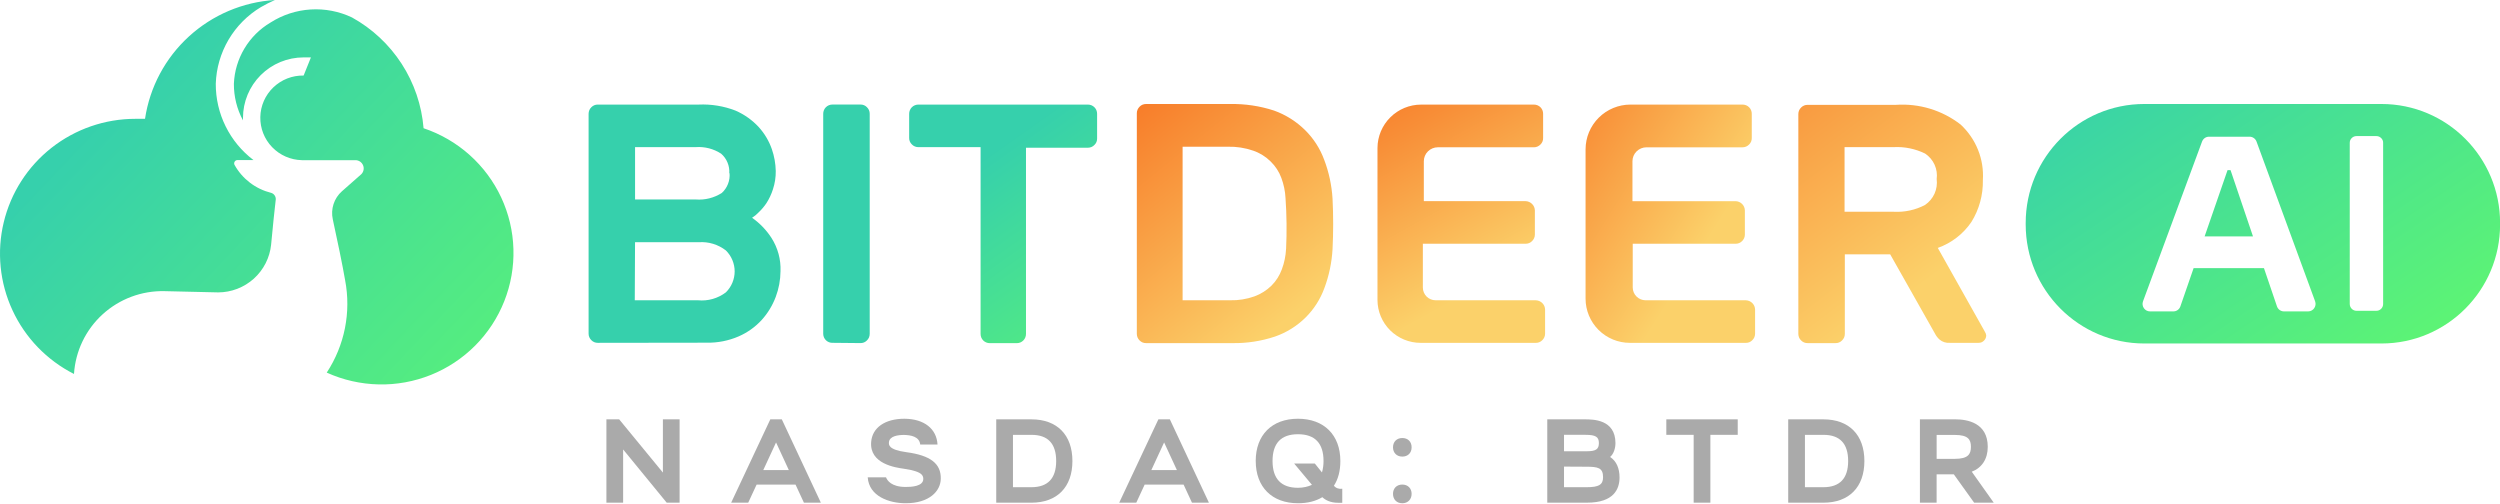 <svg width="119" height="24" viewBox="0 0 119 24" fill="none" xmlns="http://www.w3.org/2000/svg">
<g clip-path="url(#clip0_193_2)">
<path d="M28.865 23.927V19.961H29.473L31.554 22.494V19.961H32.349V23.927H31.735L29.661 21.394V23.927H28.865Z" fill="#AAAAAA"/>
<path d="M36.667 19.96H37.214L39.072 23.926H38.266L37.867 23.066H36.015L35.616 23.926H34.804L36.667 19.96ZM36.332 22.375H37.548L36.94 21.06L36.332 22.375Z" fill="#AAAAAA"/>
<path d="M41.3 22.72H42.175C42.226 22.867 42.431 23.179 43.108 23.179C43.358 23.179 43.949 23.162 43.949 22.794C43.949 22.703 43.915 22.623 43.847 22.567C43.757 22.487 43.541 22.386 43.024 22.312C42.621 22.255 41.387 22.08 41.467 21.043C41.517 20.357 42.125 19.932 43.052 19.932C44.001 19.938 44.586 20.42 44.626 21.161H43.803C43.763 20.776 43.348 20.709 43.03 20.703C42.768 20.703 42.336 20.748 42.314 21.054C42.308 21.155 42.263 21.405 43.144 21.524C44.292 21.677 44.798 22.068 44.781 22.793C44.77 23.371 44.247 23.954 43.11 23.954C42.325 23.954 41.365 23.626 41.303 22.719L41.3 22.72Z" fill="#AAAAAA"/>
<path d="M47.421 23.927V19.961H49.097C50.319 19.961 51.047 20.704 51.047 21.945C51.047 23.186 50.319 23.928 49.097 23.928H47.421V23.927ZM48.217 20.698V23.191H49.092C49.877 23.191 50.274 22.772 50.274 21.945C50.274 21.118 49.882 20.699 49.103 20.699H48.217V20.698Z" fill="#AAAAAA"/>
<path d="M55.139 19.96H55.685L57.544 23.926H56.737L56.339 23.066H54.486L54.088 23.926H53.275L55.139 19.96ZM54.804 22.375H56.02L55.412 21.06L54.804 22.375Z" fill="#AAAAAA"/>
<path d="M59.772 21.944C59.772 20.703 60.544 19.932 61.783 19.932C63.022 19.932 63.801 20.703 63.801 21.944C63.801 22.409 63.699 22.805 63.494 23.122C63.596 23.242 63.744 23.286 63.892 23.264V23.932H63.688C63.312 23.932 63.074 23.791 62.943 23.666C62.625 23.859 62.238 23.954 61.784 23.954C60.545 23.954 59.773 23.184 59.773 21.943L59.772 21.944ZM61.783 23.219C62.039 23.219 62.272 23.162 62.448 23.077L61.601 22.063H62.585L62.926 22.488C62.977 22.307 63 22.131 63 21.944C63 21.1 62.591 20.669 61.784 20.669C60.977 20.669 60.573 21.1 60.573 21.944C60.573 22.788 60.982 23.219 61.784 23.219H61.783Z" fill="#AAAAAA"/>
<path d="M66.75 20.85C67.017 20.85 67.193 21.025 67.193 21.292C67.193 21.558 67.016 21.734 66.75 21.734C66.483 21.734 66.307 21.552 66.307 21.292C66.307 21.031 66.482 20.85 66.75 20.85ZM66.307 23.507C66.307 23.247 66.482 23.065 66.75 23.065C67.017 23.065 67.193 23.247 67.193 23.507C67.193 23.768 67.016 23.955 66.75 23.955C66.483 23.955 66.307 23.774 66.307 23.507Z" fill="#AAAAAA"/>
<path d="M73.65 23.927V19.961H75.429C75.833 19.961 76.89 19.961 76.896 21.089C76.896 21.338 76.811 21.61 76.64 21.752C76.942 21.945 77.09 22.296 77.09 22.726C77.09 23.276 76.822 23.927 75.543 23.927H73.65ZM74.447 20.698V21.48H75.527C75.964 21.48 76.107 21.384 76.107 21.089C76.107 20.794 75.948 20.698 75.476 20.698H74.448H74.447ZM74.447 22.21V23.191H75.521C76.106 23.191 76.306 23.072 76.306 22.715C76.306 22.262 76.061 22.216 75.499 22.216L74.448 22.21H74.447Z" fill="#AAAAAA"/>
<path d="M79.317 20.698V19.961H82.716V20.698H81.414V23.927H80.618V20.698H79.316H79.317Z" fill="#AAAAAA"/>
<path d="M85.119 23.927V19.961H86.795C88.017 19.961 88.745 20.704 88.745 21.945C88.745 23.186 88.017 23.928 86.795 23.928H85.119V23.927ZM85.915 20.698V23.191H86.79C87.575 23.191 87.972 22.772 87.972 21.945C87.972 21.118 87.58 20.699 86.801 20.699H85.915V20.698Z" fill="#AAAAAA"/>
<path d="M93.071 19.96C93.651 19.96 94.617 20.13 94.617 21.269C94.617 21.847 94.339 22.266 93.856 22.453L94.901 23.926H93.968L93.002 22.578H92.183V23.926H91.388V19.96H93.07H93.071ZM92.184 20.703V21.841H93.054C93.685 21.841 93.816 21.614 93.816 21.269C93.816 20.924 93.685 20.703 93.054 20.703H92.184Z" fill="#AAAAAA"/>
<path d="M113.358 4.95C116.476 4.95 119.004 7.487 119.004 10.617V10.683C119.004 13.813 116.476 16.35 113.358 16.35H102.069C98.951 16.35 96.423 13.813 96.423 10.683V10.617C96.423 7.487 98.951 4.95 102.069 4.95H113.358ZM107.079 6.507H105.149C105 6.507 104.87 6.599 104.817 6.74L102.008 14.341C101.921 14.574 102.093 14.823 102.34 14.823H103.452C103.603 14.823 103.737 14.728 103.786 14.584L104.416 12.762H107.764L108.383 14.582C108.432 14.726 108.566 14.823 108.718 14.823H109.867C110.114 14.823 110.284 14.574 110.199 14.341L107.411 6.74C107.36 6.599 107.227 6.507 107.079 6.507ZM113.12 6.478H112.166C112.123 6.478 112.082 6.487 112.043 6.503C112.004 6.52 111.97 6.543 111.94 6.574C111.911 6.602 111.888 6.637 111.871 6.675C111.857 6.713 111.848 6.754 111.848 6.796V14.472C111.848 14.513 111.857 14.554 111.873 14.594C111.889 14.633 111.912 14.668 111.942 14.698C111.971 14.728 112.006 14.752 112.045 14.769C112.084 14.785 112.125 14.794 112.168 14.794H113.118C113.161 14.794 113.202 14.785 113.241 14.769C113.28 14.752 113.315 14.728 113.344 14.698C113.374 14.668 113.396 14.633 113.413 14.594C113.429 14.554 113.437 14.513 113.437 14.472V6.796C113.439 6.754 113.431 6.713 113.414 6.675C113.398 6.637 113.375 6.602 113.346 6.574C113.316 6.545 113.282 6.52 113.243 6.503C113.203 6.487 113.162 6.478 113.12 6.478ZM106.174 8.099L107.242 11.252H104.94L106.031 8.099H106.174Z" fill="url(#paint0_linear_193_2)"/>
<path d="M28.456 16.319C28.398 16.32 28.342 16.31 28.289 16.288C28.236 16.266 28.188 16.234 28.149 16.193C28.107 16.153 28.073 16.104 28.051 16.051C28.028 15.997 28.016 15.94 28.017 15.881V5.417C28.017 5.359 28.029 5.3 28.051 5.246C28.074 5.192 28.107 5.144 28.149 5.104C28.188 5.063 28.237 5.031 28.289 5.009C28.342 4.987 28.398 4.977 28.456 4.978H33.254C33.851 4.951 34.449 5.048 35.006 5.263C35.432 5.447 35.813 5.719 36.126 6.06C36.397 6.362 36.605 6.714 36.739 7.097C36.856 7.433 36.918 7.784 36.926 8.14C36.93 8.435 36.885 8.73 36.792 9.01C36.718 9.244 36.613 9.467 36.479 9.675C36.37 9.837 36.242 9.986 36.099 10.12C36.01 10.214 35.91 10.296 35.799 10.366C36.168 10.625 36.482 10.952 36.725 11.33C37.025 11.801 37.175 12.353 37.152 12.91C37.149 13.328 37.072 13.741 36.925 14.133C36.773 14.536 36.547 14.909 36.258 15.229C35.951 15.565 35.576 15.831 35.158 16.013C34.679 16.22 34.161 16.322 33.639 16.312L28.454 16.319H28.456ZM34.714 8.247C34.726 8.073 34.697 7.899 34.629 7.736C34.562 7.574 34.459 7.431 34.327 7.316C33.971 7.083 33.547 6.973 33.121 7.003H30.229V9.495H33.121C33.558 9.529 33.993 9.419 34.36 9.183C34.489 9.065 34.589 8.92 34.652 8.757C34.716 8.594 34.742 8.419 34.727 8.246H34.714V8.247ZM30.215 14.293H33.22C33.696 14.34 34.173 14.205 34.553 13.915C34.685 13.784 34.79 13.629 34.861 13.458C34.932 13.287 34.97 13.104 34.97 12.918C34.97 12.733 34.932 12.55 34.861 12.379C34.79 12.208 34.684 12.052 34.553 11.922C34.186 11.636 33.724 11.496 33.261 11.53H30.228L30.215 14.294V14.293Z" fill="url(#paint1_linear_193_2)"/>
<path d="M39.625 16.319C39.568 16.319 39.512 16.31 39.459 16.289C39.406 16.268 39.357 16.237 39.317 16.198C39.276 16.159 39.244 16.111 39.221 16.06C39.199 16.008 39.185 15.952 39.185 15.895V5.416C39.185 5.358 39.196 5.3 39.218 5.246C39.24 5.192 39.272 5.144 39.313 5.103C39.354 5.062 39.403 5.03 39.457 5.008C39.511 4.986 39.568 4.976 39.626 4.976H40.959C41.016 4.975 41.072 4.985 41.126 5.007C41.179 5.029 41.226 5.061 41.265 5.102C41.307 5.142 41.34 5.191 41.364 5.244C41.387 5.298 41.399 5.356 41.398 5.415V15.893C41.398 15.951 41.386 16.009 41.364 16.063C41.34 16.117 41.307 16.165 41.265 16.205C41.226 16.246 41.178 16.278 41.126 16.3C41.073 16.322 41.016 16.332 40.959 16.331L39.626 16.318L39.625 16.319Z" fill="url(#paint2_linear_193_2)"/>
<path d="M51.781 4.978C51.839 4.978 51.896 4.988 51.951 5.01C52.005 5.032 52.053 5.064 52.094 5.105C52.135 5.146 52.168 5.194 52.19 5.249C52.212 5.303 52.222 5.36 52.222 5.418V6.594C52.223 6.651 52.213 6.707 52.191 6.76C52.169 6.813 52.136 6.86 52.095 6.899C52.055 6.942 52.006 6.976 51.953 6.998C51.898 7.021 51.841 7.032 51.782 7.032H48.837V15.895C48.837 15.953 48.827 16.01 48.804 16.064C48.782 16.118 48.75 16.166 48.709 16.207C48.668 16.248 48.62 16.28 48.566 16.302C48.511 16.325 48.454 16.334 48.396 16.334H47.117C47.058 16.334 47.001 16.325 46.947 16.302C46.892 16.28 46.844 16.248 46.803 16.207C46.762 16.166 46.73 16.117 46.708 16.064C46.686 16.01 46.676 15.953 46.676 15.895V7.005H43.716C43.658 7.005 43.6 6.993 43.546 6.971C43.491 6.948 43.443 6.914 43.403 6.872C43.362 6.833 43.33 6.785 43.308 6.733C43.285 6.68 43.275 6.624 43.276 6.567V5.418C43.276 5.36 43.286 5.303 43.309 5.249C43.331 5.194 43.363 5.146 43.404 5.105C43.445 5.064 43.494 5.032 43.548 5.01C43.602 4.988 43.659 4.978 43.717 4.978H51.781Z" fill="url(#paint3_linear_193_2)"/>
<path d="M63.03 7.602C62.835 7.072 62.526 6.591 62.123 6.194C61.704 5.78 61.199 5.462 60.644 5.263C59.968 5.043 59.261 4.938 58.551 4.951H54.552C54.495 4.95 54.439 4.96 54.386 4.982C54.333 5.004 54.285 5.036 54.246 5.077C54.204 5.117 54.171 5.166 54.148 5.219C54.124 5.273 54.112 5.33 54.113 5.39V15.894C54.113 15.952 54.125 16.01 54.148 16.064C54.171 16.118 54.204 16.166 54.246 16.206C54.285 16.247 54.333 16.279 54.386 16.301C54.439 16.323 54.495 16.333 54.552 16.332H58.65C59.343 16.345 60.033 16.239 60.69 16.02C61.236 15.831 61.732 15.521 62.143 15.116C62.544 14.719 62.851 14.237 63.043 13.707C63.264 13.115 63.393 12.492 63.429 11.86C63.469 11.063 63.469 10.259 63.429 9.461C63.391 8.825 63.257 8.197 63.03 7.601V7.602ZM61.217 11.848C61.2 12.18 61.133 12.507 61.017 12.818C60.912 13.11 60.743 13.375 60.524 13.595C60.293 13.821 60.016 13.997 59.712 14.107C59.34 14.24 58.947 14.303 58.552 14.293H56.292V6.984H58.445C58.856 6.974 59.264 7.037 59.651 7.171C59.965 7.278 60.25 7.455 60.485 7.689C60.71 7.908 60.883 8.173 60.991 8.466C61.106 8.776 61.175 9.1 61.191 9.429C61.247 10.234 61.256 11.042 61.218 11.848H61.217Z" fill="url(#paint4_linear_193_2)"/>
<path d="M73.107 14.293H68.335C68.174 14.293 68.021 14.229 67.906 14.116C67.793 14.003 67.728 13.848 67.728 13.688V11.602H72.62C72.677 11.603 72.734 11.593 72.787 11.571C72.839 11.549 72.887 11.517 72.926 11.476C72.968 11.436 73.002 11.387 73.025 11.334C73.049 11.28 73.06 11.222 73.06 11.163V10.014C73.057 9.899 73.009 9.789 72.927 9.708C72.845 9.627 72.735 9.578 72.619 9.575H67.774V7.675C67.774 7.499 67.844 7.33 67.969 7.206C68.094 7.082 68.264 7.011 68.44 7.011H73.019C73.077 7.011 73.134 6.998 73.186 6.975C73.238 6.952 73.287 6.919 73.326 6.878C73.367 6.839 73.4 6.791 73.421 6.739C73.443 6.686 73.453 6.63 73.452 6.573V5.417C73.453 5.36 73.442 5.302 73.421 5.249C73.4 5.196 73.368 5.148 73.328 5.107C73.288 5.066 73.239 5.034 73.186 5.012C73.133 4.99 73.076 4.979 73.019 4.979H67.647C67.097 4.979 66.57 5.196 66.18 5.584C65.79 5.971 65.57 6.497 65.568 7.046V14.281C65.57 14.823 65.787 15.341 66.172 15.724C66.558 16.106 67.078 16.32 67.621 16.32H73.106C73.163 16.321 73.219 16.311 73.272 16.289C73.325 16.267 73.373 16.235 73.412 16.194C73.454 16.154 73.488 16.105 73.511 16.052C73.535 15.998 73.547 15.941 73.546 15.882V14.732C73.543 14.617 73.496 14.507 73.413 14.426C73.331 14.345 73.221 14.297 73.106 14.294L73.107 14.293Z" fill="url(#paint5_linear_193_2)"/>
<path d="M83.103 14.293H78.331C78.169 14.293 78.014 14.23 77.9 14.116C77.785 14.003 77.719 13.849 77.718 13.688V11.602H82.617C82.674 11.603 82.731 11.593 82.783 11.571C82.835 11.549 82.884 11.517 82.923 11.476C82.965 11.436 82.998 11.387 83.022 11.334C83.045 11.28 83.056 11.223 83.056 11.164V10.014C83.053 9.899 83.006 9.789 82.924 9.708C82.842 9.627 82.732 9.579 82.617 9.576H77.705V7.675C77.705 7.499 77.775 7.33 77.901 7.206C78.026 7.082 78.195 7.012 78.372 7.012H82.944C83.002 7.012 83.06 7 83.114 6.978C83.168 6.955 83.216 6.921 83.257 6.879C83.298 6.84 83.331 6.792 83.353 6.74C83.374 6.687 83.385 6.631 83.384 6.574V5.418C83.385 5.36 83.374 5.303 83.353 5.249C83.332 5.194 83.298 5.146 83.257 5.105C83.216 5.064 83.168 5.032 83.114 5.01C83.059 4.988 83.002 4.978 82.944 4.978H77.612C77.045 4.978 76.503 5.202 76.101 5.601C75.701 5.999 75.475 6.54 75.473 7.105V14.214C75.473 14.773 75.695 15.308 76.091 15.704C76.488 16.099 77.024 16.32 77.585 16.32H83.103C83.16 16.322 83.217 16.311 83.269 16.29C83.321 16.267 83.37 16.235 83.409 16.194C83.451 16.154 83.484 16.105 83.508 16.052C83.531 15.998 83.542 15.941 83.542 15.882V14.733C83.539 14.617 83.492 14.507 83.41 14.426C83.329 14.345 83.218 14.297 83.103 14.294V14.293Z" fill="url(#paint6_linear_193_2)"/>
<path d="M94.479 15.788L92.239 11.801C92.891 11.57 93.451 11.136 93.839 10.566C94.21 9.968 94.399 9.275 94.385 8.572C94.416 8.081 94.337 7.588 94.154 7.132C93.971 6.674 93.687 6.264 93.326 5.928C92.448 5.247 91.35 4.914 90.24 4.991H86.041C85.984 4.99 85.927 5 85.875 5.022C85.822 5.044 85.774 5.076 85.734 5.117C85.692 5.157 85.659 5.206 85.635 5.259C85.612 5.314 85.601 5.371 85.601 5.43V15.894C85.601 15.952 85.613 16.01 85.635 16.064C85.658 16.118 85.691 16.166 85.734 16.206C85.773 16.247 85.822 16.279 85.875 16.301C85.927 16.323 85.984 16.333 86.041 16.332H87.374C87.431 16.333 87.489 16.323 87.541 16.301C87.593 16.279 87.641 16.247 87.68 16.206C87.722 16.166 87.756 16.117 87.78 16.064C87.803 16.01 87.814 15.953 87.814 15.894V12.106H89.973L92.106 15.881C92.16 15.989 92.235 16.086 92.326 16.166C92.459 16.277 92.632 16.332 92.806 16.319H94.184C94.233 16.319 94.279 16.311 94.322 16.293C94.365 16.275 94.405 16.248 94.438 16.213C94.471 16.181 94.497 16.143 94.516 16.101C94.534 16.059 94.544 16.014 94.544 15.968C94.538 15.904 94.515 15.842 94.477 15.789L94.479 15.788ZM91.634 9.755C91.179 9.994 90.668 10.106 90.154 10.08H87.801V7.003H90.154C90.665 6.978 91.174 7.084 91.634 7.309C91.831 7.44 91.987 7.623 92.085 7.837C92.182 8.053 92.218 8.29 92.186 8.524C92.217 8.761 92.181 9 92.084 9.217C91.986 9.434 91.83 9.62 91.634 9.754V9.755Z" fill="url(#paint7_linear_193_2)"/>
<path d="M12.905 9.18C12.539 9.088 12.197 8.924 11.896 8.695C11.597 8.466 11.347 8.179 11.164 7.85C11.151 7.827 11.145 7.799 11.146 7.772C11.147 7.744 11.155 7.718 11.169 7.695C11.183 7.671 11.203 7.652 11.227 7.639C11.251 7.625 11.278 7.618 11.305 7.618H12.065C11.504 7.193 11.051 6.644 10.74 6.014C10.428 5.385 10.268 4.691 10.271 3.988C10.294 3.25 10.504 2.528 10.878 1.891C11.254 1.254 11.783 0.72 12.419 0.339C12.634 0.214 12.857 0.101 13.086 0C11.561 0.094 10.115 0.708 8.99 1.738C7.864 2.767 7.128 4.15 6.903 5.656H6.443C4.995 5.656 3.59 6.142 2.453 7.035C1.317 7.928 0.515 9.177 0.178 10.581C-0.16 11.983 -0.013 13.459 0.594 14.768C1.2 16.079 2.232 17.146 3.522 17.801C3.591 16.715 4.078 15.698 4.883 14.963C5.687 14.229 6.746 13.832 7.837 13.859L10.384 13.918C11.012 13.917 11.617 13.683 12.083 13.264C12.548 12.844 12.841 12.268 12.905 11.646C12.985 10.801 13.072 9.937 13.126 9.498C13.131 9.428 13.113 9.357 13.072 9.3C13.032 9.241 12.973 9.199 12.905 9.179V9.18ZM20.162 6.102C20.073 5.011 19.715 3.96 19.121 3.04C18.526 2.121 17.714 1.361 16.755 0.831C16.141 0.54 15.464 0.409 14.786 0.451C14.108 0.493 13.452 0.706 12.88 1.071C12.367 1.373 11.94 1.799 11.635 2.308C11.33 2.818 11.157 3.395 11.133 3.988C11.129 4.596 11.278 5.194 11.566 5.73C11.562 5.689 11.562 5.65 11.566 5.61C11.566 4.847 11.87 4.115 12.411 3.575C12.953 3.035 13.687 2.732 14.453 2.732H14.8L14.453 3.596C14.188 3.59 13.924 3.638 13.676 3.734C13.43 3.83 13.204 3.975 13.012 4.158C12.625 4.528 12.402 5.036 12.391 5.57C12.38 6.105 12.583 6.621 12.955 7.006C13.327 7.391 13.836 7.613 14.372 7.624H16.934C17.01 7.627 17.083 7.653 17.145 7.696C17.207 7.74 17.255 7.8 17.283 7.871C17.312 7.941 17.319 8.018 17.305 8.092C17.29 8.166 17.254 8.235 17.201 8.289L16.273 9.107C16.09 9.27 15.953 9.48 15.877 9.713C15.801 9.947 15.788 10.196 15.84 10.436C16.034 11.314 16.32 12.696 16.427 13.335C16.72 14.859 16.406 16.436 15.553 17.736C16.329 18.088 17.168 18.279 18.021 18.298C18.873 18.318 19.72 18.163 20.51 17.846C21.301 17.528 22.018 17.053 22.619 16.45C23.219 15.847 23.69 15.129 24.003 14.338C24.316 13.548 24.465 12.703 24.439 11.853C24.415 11.004 24.216 10.169 23.857 9.399C23.498 8.628 22.984 7.939 22.349 7.372C21.714 6.806 20.969 6.374 20.161 6.103L20.162 6.102Z" fill="url(#paint8_linear_193_2)"/>
</g>
<defs>
<linearGradient id="paint0_linear_193_2" x1="96.089" y1="4.57" x2="108.52" y2="23.03" gradientUnits="userSpaceOnUse">
<stop stop-color="#36D0AC"/>
<stop offset="1" stop-color="#60F770"/>
</linearGradient>
<linearGradient id="paint1_linear_193_2" x1="183.953" y1="291.925" x2="281.681" y2="473.82" gradientUnits="userSpaceOnUse">
<stop stop-color="#36D0AC"/>
<stop offset="0.98" stop-color="#60F770"/>
</linearGradient>
<linearGradient id="paint2_linear_193_2" x1="204.174" y1="70.298" x2="280.294" y2="98.171" gradientUnits="userSpaceOnUse">
<stop stop-color="#36D0AC"/>
<stop offset="0.98" stop-color="#60F770"/>
</linearGradient>
<linearGradient id="paint3_linear_193_2" x1="47.063" y1="7.301" x2="55.267" y2="18.912" gradientUnits="userSpaceOnUse">
<stop stop-color="#36D0AC"/>
<stop offset="1" stop-color="#60F770"/>
</linearGradient>
<linearGradient id="paint4_linear_193_2" x1="51.926" y1="3.463" x2="62.271" y2="16.304" gradientUnits="userSpaceOnUse">
<stop stop-color="#F76B1C"/>
<stop offset="0.91" stop-color="#FBD16A"/>
</linearGradient>
<linearGradient id="paint5_linear_193_2" x1="64.895" y1="1.784" x2="71.231" y2="13.202" gradientUnits="userSpaceOnUse">
<stop stop-color="#F76B1C"/>
<stop offset="0.37" stop-color="#F88E37"/>
<stop offset="1" stop-color="#FBD16A"/>
</linearGradient>
<linearGradient id="paint6_linear_193_2" x1="65.655" y1="1.615" x2="89.658" y2="16.796" gradientUnits="userSpaceOnUse">
<stop offset="0.22" stop-color="#F76B1C"/>
<stop offset="0.65" stop-color="#FBD16A"/>
</linearGradient>
<linearGradient id="paint7_linear_193_2" x1="77.58" y1="-4.734" x2="94.656" y2="17.926" gradientUnits="userSpaceOnUse">
<stop offset="0.13" stop-color="#F76B1C"/>
<stop offset="0.81" stop-color="#FBD16A"/>
</linearGradient>
<linearGradient id="paint8_linear_193_2" x1="5.384" y1="4.878" x2="26.134" y2="24.55" gradientUnits="userSpaceOnUse">
<stop stop-color="#36D0AC"/>
<stop offset="0.98" stop-color="#60F770"/>
</linearGradient>
<clipPath id="clip0_193_2">
<rect width="119" height="24" fill="white"/>
</clipPath>
</defs>
</svg>
